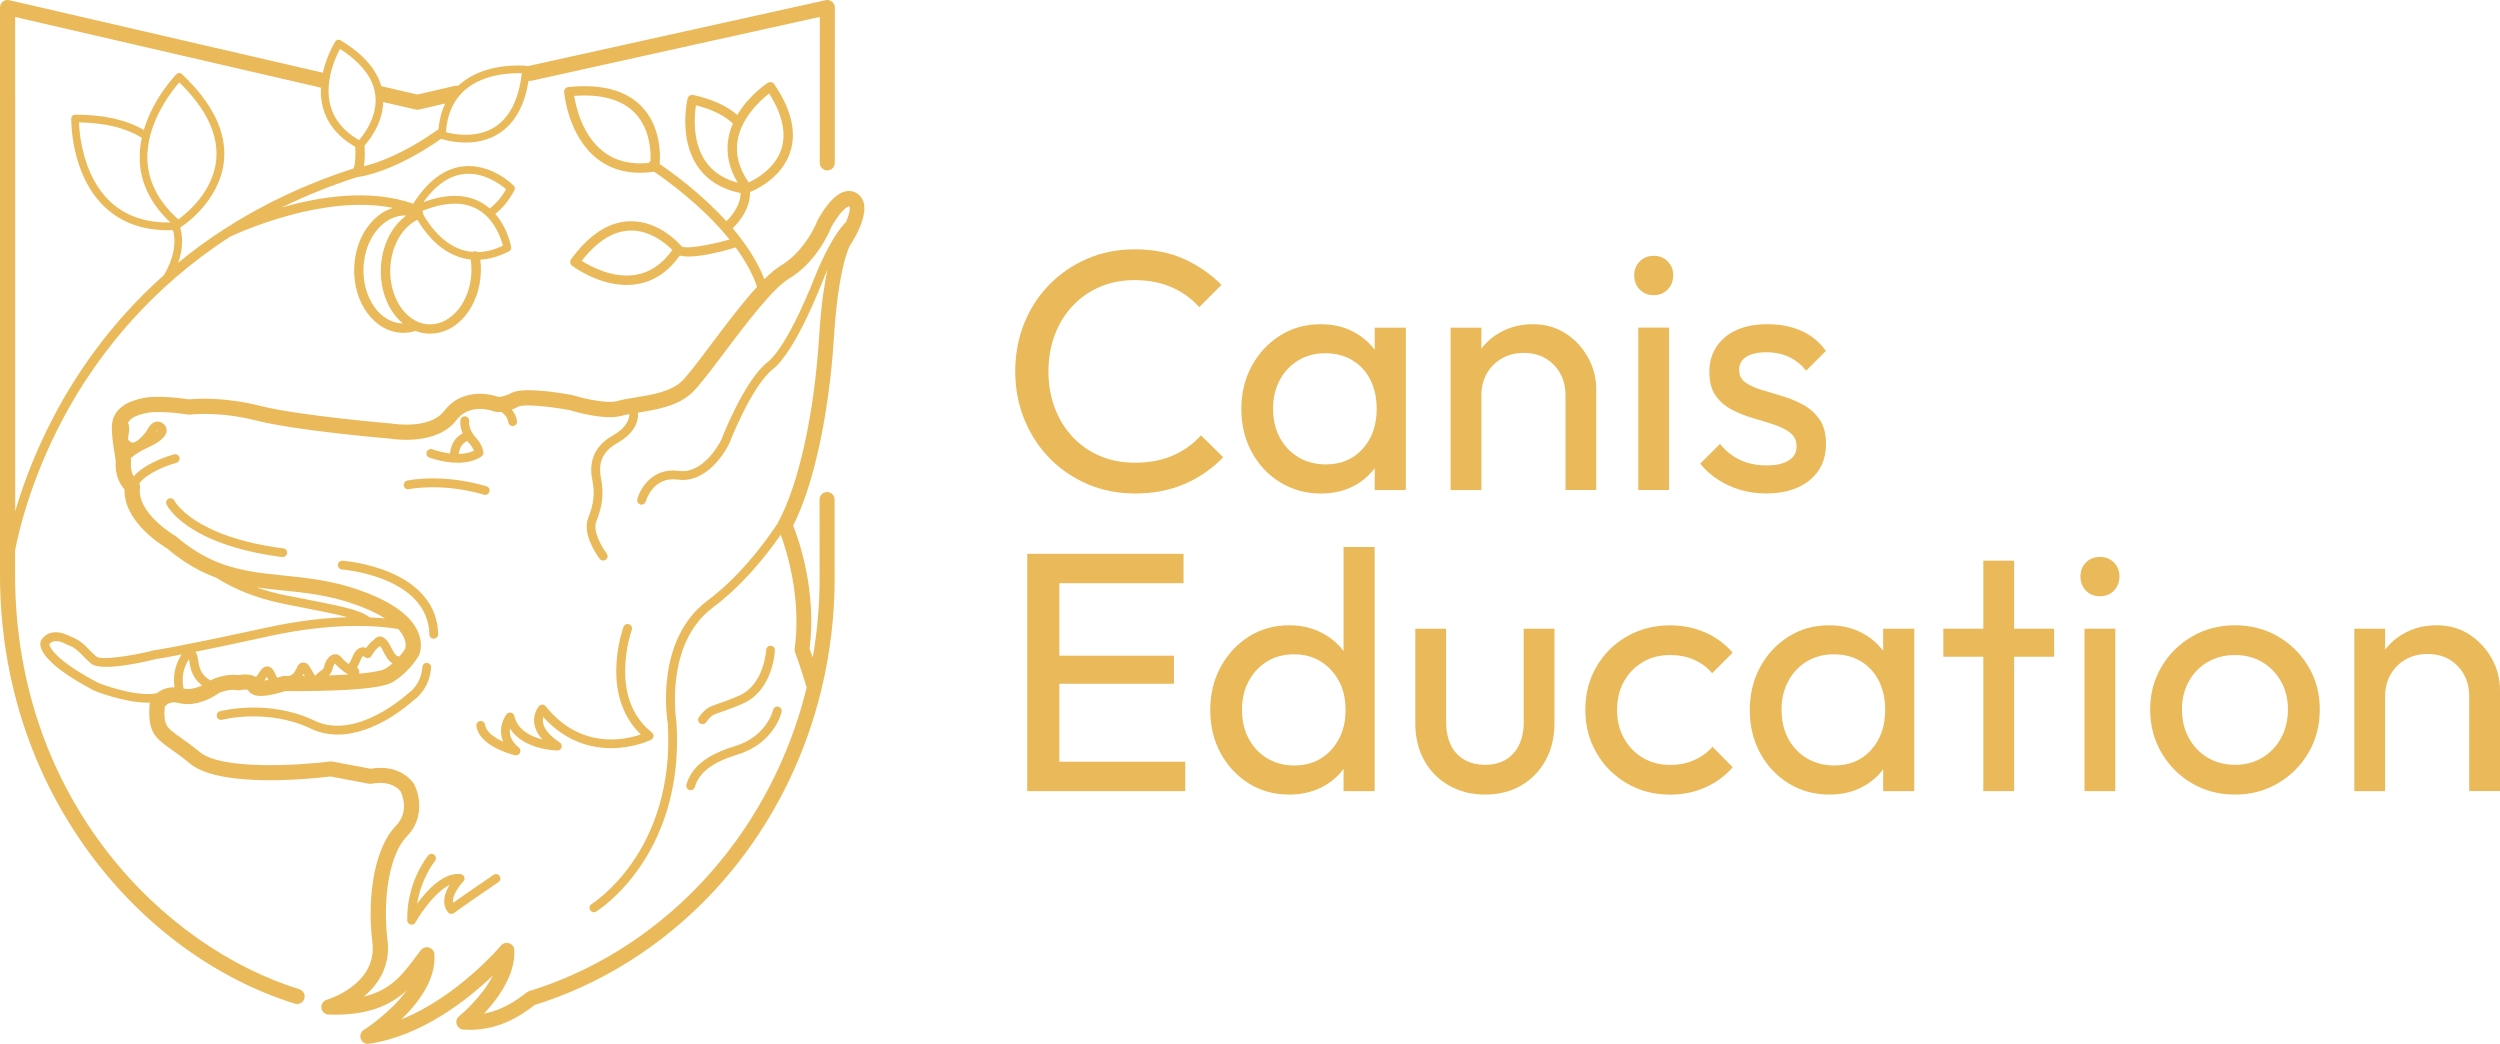 <?xml version="1.0" encoding="UTF-8"?>
<svg id="Layer_2" data-name="Layer 2" xmlns="http://www.w3.org/2000/svg" viewBox="0 0 686.25 286.54">
  <defs>
    <style>
      .cls-1 {
        fill: #eab959;
      }
    </style>
  </defs>
  <g id="Vrstva_1" data-name="Vrstva 1">
    <g>
      <g>
        <path class="cls-1" d="M298.5,132.88c4,1.72,8.35,2.58,13.05,2.58,5.07,0,9.62-.88,13.66-2.63,4.04-1.75,7.56-4.19,10.56-7.32l-6.1-6.01c-2.07,2.32-4.6,4.15-7.6,5.49-3,1.35-6.54,2.02-10.61,2.02-3.44,0-6.6-.61-9.48-1.83-2.88-1.22-5.38-2.96-7.51-5.21-2.13-2.25-3.77-4.91-4.93-7.98-1.16-3.07-1.74-6.41-1.74-10.04s.58-6.98,1.74-10.04c1.16-3.06,2.8-5.73,4.93-7.98,2.13-2.25,4.63-3.99,7.51-5.21,2.88-1.22,6.04-1.83,9.48-1.83,3.82,0,7.21.66,10.18,1.97,2.97,1.31,5.49,3.13,7.56,5.44l6.1-6.1c-3-3-6.45-5.38-10.33-7.13-3.88-1.75-8.39-2.63-13.52-2.63-4.69,0-9.03.86-13,2.58-3.97,1.72-7.45,4.1-10.42,7.13-2.97,3.04-5.27,6.59-6.9,10.65-1.63,4.07-2.44,8.45-2.44,13.14s.81,8.98,2.44,13.05c1.63,4.07,3.93,7.64,6.9,10.7,2.97,3.07,6.46,5.46,10.47,7.18Z"/>
        <path class="cls-1" d="M377.35,96c-1.53-2.03-3.46-3.66-5.77-4.89-2.66-1.41-5.68-2.11-9.06-2.11-4.13,0-7.84,1.03-11.12,3.1-3.29,2.06-5.88,4.85-7.79,8.35-1.91,3.51-2.86,7.45-2.86,11.83s.95,8.32,2.86,11.83c1.91,3.51,4.52,6.27,7.84,8.31,3.32,2.03,7.01,3.05,11.08,3.05,3.44,0,6.49-.7,9.15-2.11,2.29-1.21,4.18-2.83,5.68-4.85v6.02h8.54v-44.58h-8.54v6.06ZM374.06,123.21c-2.57,2.85-5.95,4.27-10.14,4.27-2.82,0-5.32-.66-7.51-1.97-2.19-1.31-3.9-3.11-5.12-5.4-1.22-2.28-1.83-4.93-1.83-7.93s.61-5.55,1.83-7.84c1.22-2.28,2.91-4.08,5.07-5.4,2.16-1.31,4.65-1.97,7.46-1.97s5.29.64,7.41,1.92c2.13,1.28,3.77,3.07,4.93,5.35,1.16,2.28,1.74,4.96,1.74,8.03,0,4.44-1.28,8.09-3.85,10.93Z"/>
        <path class="cls-1" d="M438.17,134.52v-27.69c0-3.07-.75-5.96-2.25-8.68-1.5-2.72-3.55-4.93-6.15-6.62-2.6-1.69-5.58-2.53-8.96-2.53s-6.41.77-9.1,2.3c-2.03,1.16-3.72,2.62-5.07,4.4v-5.76h-8.45v44.58h8.45v-26c0-2.25.5-4.25,1.5-6.01,1-1.75,2.38-3.13,4.13-4.13,1.75-1,3.75-1.5,6.01-1.5,3.38,0,6.13,1.09,8.26,3.28,2.13,2.19,3.19,4.97,3.19,8.35v26h8.45Z"/>
        <rect class="cls-1" x="449.71" y="89.93" width="8.45" height="44.58"/>
        <path class="cls-1" d="M453.94,81.02c1.56,0,2.85-.52,3.85-1.55,1-1.03,1.5-2.33,1.5-3.9s-.5-2.77-1.5-3.8c-1-1.03-2.29-1.55-3.85-1.55s-2.85.52-3.85,1.55c-1,1.03-1.5,2.3-1.5,3.8s.5,2.86,1.5,3.9c1,1.03,2.28,1.55,3.85,1.55Z"/>
        <path class="cls-1" d="M496.78,131.8c2.97-2.44,4.46-5.76,4.46-9.95,0-2.75-.58-4.98-1.74-6.66-1.16-1.69-2.64-3.04-4.46-4.04-1.82-1-3.72-1.8-5.73-2.39-2-.59-3.93-1.17-5.77-1.74-1.85-.56-3.33-1.25-4.46-2.06s-1.69-1.97-1.69-3.47.64-2.68,1.92-3.52c1.28-.84,3.14-1.27,5.58-1.27,2.31,0,4.4.44,6.24,1.31,1.84.88,3.39,2.13,4.65,3.75l5.44-5.44c-1.75-2.44-3.99-4.27-6.71-5.49s-5.84-1.83-9.34-1.83c-3.32,0-6.15.53-8.49,1.6-2.35,1.06-4.18,2.58-5.49,4.55-1.31,1.97-1.97,4.3-1.97,6.99s.58,4.85,1.74,6.48c1.16,1.63,2.64,2.91,4.46,3.85,1.81.94,3.74,1.71,5.77,2.3,2.03.6,3.96,1.19,5.77,1.78,1.81.6,3.3,1.35,4.46,2.25,1.16.91,1.74,2.17,1.74,3.8s-.72,2.9-2.16,3.8c-1.44.91-3.47,1.36-6.1,1.36s-5.01-.48-7.13-1.45c-2.13-.97-4.01-2.46-5.63-4.46l-5.44,5.44c1.38,1.69,3,3.14,4.88,4.36,1.88,1.22,3.93,2.16,6.15,2.82,2.22.66,4.58.98,7.09.98,5.01,0,8.99-1.22,11.97-3.66Z"/>
        <polygon class="cls-1" points="290.8 187.69 322.25 187.69 322.25 179.99 290.8 179.99 290.8 160.09 324.88 160.09 324.88 152.02 290.8 152.02 287.99 152.02 281.98 152.02 281.98 217.16 287.99 217.16 290.8 217.16 325.35 217.16 325.35 209.09 290.8 209.09 290.8 187.69"/>
        <path class="cls-1" d="M368.81,178.72c-1.57-2.07-3.54-3.73-5.91-4.97-2.69-1.41-5.69-2.11-9.01-2.11-4.13,0-7.82,1.03-11.08,3.1-3.25,2.06-5.84,4.85-7.74,8.35-1.91,3.51-2.86,7.45-2.86,11.83s.95,8.32,2.86,11.83c1.91,3.51,4.49,6.27,7.74,8.31,3.25,2.03,6.95,3.05,11.08,3.05,3.38,0,6.41-.7,9.1-2.11,2.34-1.23,4.28-2.87,5.82-4.93v6.1h8.54v-67.02h-8.54v28.57ZM362.66,208.15c-2.1,1.31-4.55,1.97-7.37,1.97s-5.3-.66-7.46-1.97c-2.16-1.31-3.85-3.11-5.07-5.4-1.22-2.28-1.83-4.93-1.83-7.93s.61-5.55,1.83-7.84c1.22-2.28,2.89-4.08,5.02-5.4,2.13-1.31,4.6-1.97,7.41-1.97s5.27.66,7.37,1.97c2.1,1.31,3.75,3.1,4.97,5.35,1.22,2.25,1.83,4.91,1.83,7.98s-.6,5.55-1.78,7.84c-1.19,2.28-2.83,4.08-4.93,5.4Z"/>
        <path class="cls-1" d="M418.27,198.11c0,3.69-.94,6.59-2.82,8.68-1.88,2.1-4.47,3.15-7.79,3.15-2.19,0-4.1-.47-5.73-1.41-1.63-.94-2.86-2.3-3.71-4.08-.84-1.78-1.27-3.9-1.27-6.34v-25.53h-8.45v25.91c0,3.88.81,7.29,2.44,10.23,1.63,2.94,3.9,5.24,6.81,6.9,2.91,1.66,6.21,2.49,9.9,2.49s7.05-.83,9.9-2.49c2.85-1.66,5.08-3.96,6.71-6.9,1.63-2.94,2.44-6.35,2.44-10.23v-25.91h-8.45v25.53Z"/>
        <path class="cls-1" d="M450.93,181.73c2.19-1.28,4.69-1.92,7.51-1.92,2.38,0,4.55.42,6.52,1.27s3.64,2.08,5.02,3.71l5.63-5.63c-2.13-2.44-4.66-4.3-7.6-5.58-2.94-1.28-6.13-1.92-9.57-1.92-4.38,0-8.34,1.02-11.87,3.05-3.54,2.03-6.32,4.8-8.35,8.31-2.03,3.51-3.05,7.45-3.05,11.83s1.02,8.25,3.05,11.78c2.03,3.54,4.82,6.34,8.35,8.4,3.53,2.07,7.49,3.1,11.87,3.1,3.44,0,6.65-.66,9.62-1.97,2.97-1.31,5.49-3.16,7.56-5.54l-5.54-5.63c-1.44,1.63-3.14,2.86-5.12,3.71-1.97.85-4.15,1.27-6.52,1.27-2.82,0-5.32-.66-7.51-1.97-2.19-1.31-3.91-3.1-5.16-5.35-1.25-2.25-1.88-4.85-1.88-7.79s.63-5.54,1.88-7.79c1.25-2.25,2.97-4.02,5.16-5.3Z"/>
        <path class="cls-1" d="M516.92,178.64c-1.53-2.03-3.46-3.66-5.77-4.89-2.66-1.41-5.68-2.11-9.06-2.11-4.13,0-7.84,1.03-11.12,3.1-3.29,2.06-5.88,4.85-7.79,8.35-1.91,3.51-2.86,7.45-2.86,11.83s.95,8.32,2.86,11.83c1.91,3.51,4.52,6.27,7.84,8.31,3.32,2.03,7.01,3.05,11.08,3.05,3.44,0,6.49-.7,9.15-2.11,2.29-1.21,4.18-2.83,5.68-4.85v6.02h8.54v-44.58h-8.54v6.06ZM513.64,205.85c-2.57,2.85-5.95,4.27-10.14,4.27-2.82,0-5.32-.66-7.51-1.97-2.19-1.31-3.9-3.11-5.12-5.4-1.22-2.28-1.83-4.93-1.83-7.93s.61-5.55,1.83-7.84c1.22-2.28,2.91-4.08,5.07-5.4,2.16-1.31,4.65-1.97,7.46-1.97s5.29.64,7.41,1.92c2.13,1.28,3.77,3.07,4.93,5.35,1.16,2.28,1.74,4.96,1.74,8.03,0,4.44-1.28,8.09-3.85,10.93Z"/>
        <polygon class="cls-1" points="552.87 153.9 544.42 153.9 544.42 172.58 533.44 172.58 533.44 180.27 544.42 180.27 544.42 217.16 552.87 217.16 552.87 180.27 563.85 180.27 563.85 172.58 552.87 172.58 552.87 153.9"/>
        <rect class="cls-1" x="572.2" y="172.58" width="8.45" height="44.58"/>
        <path class="cls-1" d="M576.43,152.87c-1.56,0-2.85.52-3.85,1.55-1,1.03-1.5,2.3-1.5,3.8s.5,2.86,1.5,3.9c1,1.03,2.28,1.55,3.85,1.55s2.85-.52,3.85-1.55c1-1.03,1.5-2.33,1.5-3.9s-.5-2.77-1.5-3.8c-1-1.03-2.29-1.55-3.85-1.55Z"/>
        <path class="cls-1" d="M625.28,174.69c-3.54-2.03-7.46-3.05-11.78-3.05s-8.32,1.03-11.83,3.1c-3.51,2.06-6.29,4.83-8.35,8.31s-3.1,7.37-3.1,11.69,1.03,8.34,3.1,11.87c2.07,3.54,4.85,6.34,8.35,8.4,3.5,2.07,7.45,3.1,11.83,3.1s8.24-1.03,11.78-3.1c3.53-2.06,6.34-4.86,8.4-8.4,2.07-3.53,3.1-7.49,3.1-11.87s-1.03-8.23-3.1-11.73c-2.07-3.5-4.87-6.27-8.4-8.31ZM626.17,202.57c-1.25,2.28-2.97,4.08-5.16,5.4-2.19,1.32-4.69,1.97-7.51,1.97s-5.32-.66-7.51-1.97c-2.19-1.31-3.91-3.11-5.16-5.4-1.25-2.28-1.88-4.9-1.88-7.84s.63-5.44,1.88-7.7c1.25-2.25,2.97-4.02,5.16-5.3,2.19-1.28,4.69-1.92,7.51-1.92s5.3.64,7.46,1.92c2.16,1.28,3.88,3.05,5.16,5.3,1.28,2.25,1.92,4.82,1.92,7.7s-.63,5.55-1.88,7.84Z"/>
        <path class="cls-1" d="M683.99,180.79c-1.5-2.72-3.55-4.93-6.15-6.62-2.6-1.69-5.58-2.53-8.96-2.53s-6.41.77-9.1,2.3c-2.03,1.16-3.72,2.62-5.07,4.4v-5.76h-8.45v44.58h8.45v-26c0-2.25.5-4.25,1.5-6.01,1-1.75,2.38-3.13,4.13-4.13,1.75-1,3.75-1.5,6.01-1.5,3.38,0,6.13,1.09,8.26,3.28,2.13,2.19,3.19,4.97,3.19,8.35v26h8.45v-27.69c0-3.07-.75-5.96-2.25-8.68Z"/>
      </g>
      <g>
        <path class="cls-1" d="M82.18,271.55c-37.31-11.56-77.64-51.84-78.04-112.93v-7.52c1.06-5.55,4.84-21.88,15.39-40.21,8.23-14.29,21.85-31.85,43.67-45.94,0,0,0,0,0,0,3.31-1.54,26.01-11.66,44.68-7.88-2.37.72-4.55,2.22-6.36,4.42-2.63,3.19-4.15,7.46-4.3,12.05-.3,9.59,5.6,17.58,13.17,17.82.12,0,.23,0,.35,0,1.12,0,2.24-.18,3.32-.52,1.18.46,2.41.71,3.66.75.12,0,.24,0,.36,0,3.6,0,7-1.73,9.62-4.91,2.63-3.19,4.15-7.46,4.3-12.05.04-1.13-.02-2.25-.15-3.35,2.56-.15,5.2-.92,7.91-2.32.41-.21.63-.66.56-1.12-.05-.27-.91-5.16-4.36-9.11h0c2.05-1.61,3.81-3.79,5.25-6.52.22-.41.14-.91-.18-1.23-.25-.26-6.26-6.24-14.03-5.3-5.1.62-9.66,4.07-13.58,10.25-11.79-4.18-25.69-1.96-36.12,1.04,0,0,0,0,0,0,6.32-3.12,13.2-5.93,20.67-8.34,0,0,0,0,0,0,1.28-.14,10.1-1.43,23.13-10.53,0,0,0,0,0,0,.65.22,3.35,1.03,6.75,1.03,2.82,0,6.12-.56,9.14-2.5,4.28-2.74,7-7.6,8.1-14.47,0,0,0,0,0,0,.27.05.55.05.84,0L225.04,4.64l-.02,40.07c0,1.14.92,2.07,2.06,2.07h0c1.14,0,2.07-.92,2.07-2.06l.02-42.65c0-.63-.28-1.22-.77-1.61-.49-.39-1.13-.54-1.74-.41l-81.63,18.08c-.05.01-.1.03-.15.05,0,0,0,0-.01,0-.11-.05-.22-.09-.35-.1-.45-.05-11.12-1.14-18.23,5.01-.19.16-.37.32-.55.49-.15-.03-.3-.05-.45-.05s-.31.02-.47.05l-10.23,2.37-9.92-2.29c-1.33-4.69-5.08-8.92-11.18-12.6-.49-.3-1.13-.15-1.44.34-.15.23-2.35,3.77-3.42,8.56L2.53.05c-.61-.14-1.26,0-1.75.4-.49.39-.78.99-.78,1.62v156.56c.18,27.86,8.72,54.03,24.68,75.68,14.64,19.85,34.62,34.47,56.27,41.19.2.06.41.09.61.09.88,0,1.7-.57,1.97-1.45.34-1.09-.27-2.25-1.36-2.59ZM99.78,73.62c.13-4.02,1.45-7.75,3.71-10.5,2.19-2.65,5-4.06,7.91-3.97.04,0,.09,0,.13.01-4.09,2.98-6.79,8.45-6.98,14.61-.2,6.17,2.15,11.79,6.04,15.02-.04,0-.08,0-.13,0-6.15-.19-10.94-7-10.68-15.17ZM129.42,74.56c-.13,4.02-1.45,7.75-3.71,10.5-2.19,2.65-5,4.06-7.91,3.97-1.09-.03-2.15-.28-3.17-.72-4.63-2.02-7.71-7.96-7.51-14.45.19-6.12,3.15-11.43,7.46-13.53,1.77,3.04,5.41,8.03,11.08,10.09,1.17.42,2.36.7,3.57.82.15,1.09.22,2.21.18,3.33ZM138.05,67.45c-2.39,1.13-4.71,1.71-6.94,1.75-.27-.19-.61-.27-.97-.21-.16.03-.3.09-.43.17,0,0,0,0,0,0-1.14-.1-2.25-.34-3.33-.73-5.24-1.9-8.65-6.83-10.19-9.54,0,0,0,0,0,0,.02-.19,0-.38-.07-.57-.03-.07-.06-.13-.1-.19-.03-.08-.07-.15-.11-.22,6.03-2.46,11.05-2.66,14.95-.58,1.02.55,1.92,1.22,2.69,1.97.03.03.06.06.09.09h.01c2.81,2.8,4.01,6.51,4.41,8.08ZM127.22,47.78c5.47-.67,10.13,2.81,11.71,4.16-1.27,2.22-2.78,3.99-4.5,5.29,0,0,0,0,0,0-.76-.66-1.61-1.27-2.57-1.78-4.22-2.26-9.47-2.24-15.64.05,3.3-4.63,6.98-7.23,10.99-7.72ZM48.96,60.22c-5.36-4.76-8.22-10.19-8.49-16.15-.46-10.01,6.48-18.85,8.75-21.46,7.39,7.22,10.8,14.38,10.13,21.29-.85,8.79-8.17,14.71-10.38,16.32ZM38.36,44.15c.28,6.26,3.11,11.94,8.42,16.92-6.9.12-12.52-1.86-16.71-5.89-7.22-6.95-8.26-18.14-8.41-21.59,7.18.11,12.97,1.54,17.25,4.24-.42,2.01-.64,4.14-.54,6.32ZM127.27,25.02c.12-.11.25-.23.38-.34,5.19-4.49,12.82-4.67,15.58-4.57-.82,7.16-3.3,12.12-7.38,14.74-4.98,3.2-11.09,2.05-13.32,1.47h0c0-.14-.04-.27-.09-.4.26-3.17,1.11-5.9,2.55-8.15.64-1.01,1.41-1.93,2.29-2.75ZM114.59,30.12c.15,0,.31-.02.46-.05l7.17-1.66c-1,2.08-1.62,4.43-1.87,7.07-9.61,6.84-16.96,9.31-20.47,10.16.26-1.41.32-3.31.19-5.69,1.41-1.58,4.97-6.14,5.13-11.94l8.92,2.06c.15.03.31.05.47.05ZM93.32,13.42c5.03,3.21,8.14,6.8,9.29,10.68.2.67.34,1.35.42,2.04.05.45.08.9.08,1.33.03,5.2-3.25,9.5-4.55,11-4.19-2.41-6.83-5.61-7.87-9.51-.43-1.63-.56-3.28-.48-4.88.05-1.18.22-2.33.45-3.42.69-3.22,1.95-5.9,2.66-7.24ZM4.13,4.66l83.95,19.4c-.07,1.76.07,3.59.56,5.42,1.19,4.48,4.17,8.12,8.87,10.82.22,4.17-.29,5.57-.47,5.93-12.85,4.15-24.7,9.71-35.4,16.61-.05.02-.09.05-.13.08-.02.02-.05.04-.07.05,0,0,0,0,0,0,0,0,0,0,0,0-4.38,2.83-8.56,5.88-12.53,9.16h0s0,0,0,0c.96-2.73,1.57-6.19.55-9.68,0,0,0,0,0,0,0,0,.01,0,.02,0,.45-.28,10.88-6.97,12-18.33.77-7.83-3.12-15.84-11.56-23.79-.42-.4-1.07-.38-1.47.03-.34.34-6.42,6.63-8.97,15.33,0,0,0,0,0,0-4.77-2.81-11.09-4.24-18.87-4.21-.57,0-1.04.46-1.05,1.04-.01.62-.17,15.29,9.07,24.18,4.48,4.32,10.39,6.5,17.6,6.5.41,0,.83,0,1.25-.02,1.43,5.11-1.3,10.37-2.49,12.34-10.95,9.74-20.26,21.23-27.71,34.19-6.75,11.76-10.78,22.72-13.11,30.65V4.66Z"/>
        <path class="cls-1" d="M235.47,53.22c-.97-.7-2.1-.94-3.28-.71-2.16.42-4.44,2.52-6.77,6.24-.57.92-.92,1.58-.94,1.61-.04.08-.08.17-.11.25,0,0-.17.45-.51,1.18-1.06,2.26-4.1,7.87-9.51,11.12-1.37.83-2.9,2.12-4.53,3.74,0,0,0,0,0,0-1.93-5.02-5.12-9.77-8.71-14,.35-.31,4.9-4.48,4.77-9.93,1.7-.68,8.73-3.91,11.04-10.99,1.78-5.45.3-11.72-4.39-18.63-.39-.58-1.18-.74-1.77-.36-.28.18-5.19,3.42-8.37,8.8-2.9-2.5-6.96-4.34-12.1-5.47-.68-.15-1.36.27-1.53.95-.1.43-2.51,10.74,2.62,18.48,2.58,3.89,6.59,6.41,11.92,7.5-.03,4.08-3.6,7.45-3.9,7.73-7.12-7.83-15.25-13.62-18.31-15.68h0c.21-2.68.29-10.3-4.89-15.74-4.31-4.53-11.11-6.35-20.19-5.42-.7.07-1.21.69-1.15,1.38.04.49,1.07,12,9.03,18.28,3.28,2.58,7.24,3.88,11.81,3.88,1.25,0,2.54-.1,3.87-.29h0s0,0,0,0c3.26,2.21,13.23,9.34,20.7,18.61-6.18,1.74-12.17,2.61-13.14,1.9-.59-.7-6.06-6.92-13.87-6.92-.14,0-.28,0-.42,0-5.73.16-11.13,3.67-16.06,10.42-.41.57-.3,1.36.26,1.78.32.24,7.05,5.29,14.97,5.29.98,0,1.99-.08,3-.25,4.57-.79,8.47-3.42,11.6-7.82.67.19,1.48.27,2.4.27,3.79,0,9.29-1.41,12.94-2.49,2.49,3.4,4.59,7.03,5.86,10.79-4.03,4.41-8.48,10.33-12.58,15.79-3.37,4.48-6.55,8.71-8.2,10.25-3.01,2.8-8.39,3.67-12.72,4.36-1.89.3-3.52.57-4.84.96-2.64.78-8.84-.55-12.12-1.57-.08-.02-.16-.05-.24-.06-4.02-.74-13.7-2.27-16.81-.55-1.7.94-3.05,1.04-3.52,1.05-3.43-1.25-10.48-1.93-14.85,3.85-3.92,5.19-14.19,3.5-14.29,3.48-.06,0-.12-.02-.18-.02-.25-.02-25.47-2.16-36.04-4.85-10.07-2.56-17.88-1.95-19.52-1.78-7.25-1.1-11.28-.58-11.45-.56-.02,0-.04,0-.06,0-6.14,1-9.3,3.47-9.66,7.56,0,.01,0,.03,0,.04-.06.75-.02,1.43.01,1.97,0,.14.02.28.02.41.09,1.99.82,6.33,1.02,7.47-.32,4.1,1.3,6.6,2.4,7.8-.23,8.82,10.04,15.24,11.6,16.16,3.21,2.73,6.44,4.87,9.87,6.52.03.01.06.03.09.05,1.2.57,2.39,1.07,3.57,1.51h0s0,0,0,0c4.27,2.71,10.45,5.61,18.91,7.26l2.24.44c7.29,1.42,11.9,2.32,14.93,3.16-6.91.19-14.35,1.14-22.2,2.85-26.04,5.66-30.45,6.17-30.62,6.19-.06,0-.11.02-.17.03-6.64,1.66-14.6,2.77-15.87,1.77-.81-.64-1.45-1.31-2.08-1.95-1.28-1.32-2.59-2.69-5.2-3.63-.35-.2-1.44-.77-2.74-1.01-2.28-.43-4.13.32-5.22,2.11-.04.06-.07.13-.1.2-.43,1.15-.65,5.53,14.59,13.56.03.02.07.03.11.05.36.15,8.12,3.29,14.8,3.29.14,0,.29,0,.43,0,0,0,0,0,0,0-.03.1-.04.21-.05.32-.58,7.59,1.3,9.24,5.99,12.55,1.36.96,3.05,2.15,5.03,3.81,8.37,6.98,34.33,4.11,38.64,3.58l10.51,1.99c.25.05.51.05.76,0,5.56-1.04,7.74,1.78,7.99,2.14.32.66,2.48,5.55-1.32,9.41-5.49,5.58-8.08,18.45-6.45,32.03,1.37,11.44-11.97,15.56-12.53,15.73-.97.29-1.59,1.24-1.46,2.24.12,1.01.96,1.77,1.97,1.81,11.01.39,17.21-2.73,21.45-6.63-4.46,6.17-11.67,10.8-11.78,10.86-.82.52-1.17,1.55-.83,2.46.3.82,1.08,1.35,1.93,1.35.1,0,.2,0,.3-.02,14.62-2.14,27.24-12.24,34.04-18.74-3.06,6.08-9.19,11.12-9.28,11.19-.66.53-.93,1.41-.67,2.22.25.81.98,1.38,1.82,1.44,8.87.64,15.4-3.48,19.61-6.76,8.59-2.67,16.9-6.44,24.69-11.21.03-.02.05-.03.08-.05,24.68-15.12,43.13-39.29,51.93-68.04,0-.02.01-.05.02-.07l.12-.38s0-.03.01-.05c.68-2.26,1.3-4.54,1.84-6.8.02-.07.04-.14.05-.21,2.38-9.89,3.59-20.14,3.59-30.45l-.02-21.47c0-1.14-.92-2.07-2.07-2.07h0c-1.14,0-2.07.93-2.06,2.07l.02,21.46c0,7.37-.64,14.71-1.9,21.9-.38-1.12-.68-1.93-.86-2.41,2.02-15.9-3.02-30.09-4.51-33.83,5.61-10.93,9.88-30.58,11.2-51.71.01-.22.03-.45.05-.67,0-.01,0-.04,0-.05.25-3.93.62-7.61,1.07-10.93,1.34-9.73,3.07-13.12,3.2-13.36,1.71-2.61,6.73-11.1,2.17-14.33ZM211.13,25.66c3.64,5.76,4.77,10.89,3.35,15.26-1.74,5.34-6.89,8.2-8.96,9.16-2.69-3.86-3.71-7.77-3.03-11.66.26-1.48.75-2.87,1.37-4.16,2.04-4.19,5.54-7.25,7.27-8.6ZM193.54,44.1c-3.54-5.33-2.94-12.37-2.51-15.21,4.39,1.11,7.79,2.8,10.15,5.02-.55,1.26-.98,2.61-1.23,4.05-.72,4.11.14,8.2,2.56,12.2h0s0,0,0,0c-3.98-1.06-7-3.1-8.98-6.08ZM165.5,41.53c-5.64-4.43-7.41-12.18-7.9-15.21,7.57-.55,13.2,1.04,16.73,4.74,4.09,4.28,4.36,10.41,4.24,13.15,0,0,0,0,0,0-.18.1-.34.24-.46.43-.02.03-.03.06-.04.09,0,0,0,0,0,0-5,.5-9.21-.57-12.55-3.2ZM174.61,75.43c-6.3,1.1-12.51-2.29-14.93-3.83,4.2-5.38,8.64-8.17,13.24-8.31,5.61-.16,10.04,3.72,11.64,5.34-2.72,3.83-6.07,6.12-9.95,6.79ZM78.71,163.48c-3.07-.6-5.82-1.37-8.28-2.24,2.31.33,4.64.57,7.01.81,6.21.63,12.63,1.29,19.67,3.74,3.44,1.19,6.33,2.53,8.6,3.97-1.27-.12-2.68-.22-4.23-.29-2.7-2.08-7.12-2.94-20.52-5.56l-2.24-.44ZM95.27,184.94s.04.02.06.03c.03.02.05.03.08.04.02,0,.04.02.05.03.07.05.15.08.22.12-.06,0-.12,0-.18.01h-.03c-1.6.1-3.33.18-5.17.24.42-.46.93-1.18,1.05-2.1.05-.37.35-.92.59-1.19.85,1.01,2.24,2.18,3.31,2.81ZM98.4,183.64c-.11-.17-.25-.3-.41-.4.14-.23.29-.49.42-.77.12-.25.24-.52.35-.79.22-.51.63-1.46.87-1.58,0,0,.18,0,.58.31.28.21.64.29.98.22.34-.07.64-.29.81-.6.34-.62,1.1-1.76,1.69-2.2.19-.14.35-.27.48-.39.05-.05.1-.09.14-.13.02.02.05.06.09.11.25.31.54.86.85,1.45.64,1.23,1.36,2.59,2.49,3.24,0,0,0,0,0,0-.62.53-1.27,1.01-1.94,1.44-.32.21-1.74.86-7.22,1.37.1-.49.05-.94-.18-1.29ZM73.73,174.65c9.84-2.14,19.01-3.07,27.25-2.78,3.53.12,6.3.46,8.32.79.12.13.24.26.34.39.02.02.04.05.06.07,2.13,2.59,1.66,4.54,1.53,4.93-.17.28-.7,1.12-1.58,2.15-.19-.05-.37-.09-.56-.12-.53-.08-1.26-1.49-1.7-2.32-.36-.69-.7-1.34-1.09-1.83-.12-.15-.24-.28-.36-.4-1.47-1.35-2.42-.8-3.15-.08-.07.07-.14.14-.24.23-.07.06-.15.13-.26.21-.68.5-1.31,1.31-1.75,1.96-.51-.18-1-.21-1.48-.08-1.36.35-1.99,1.79-2.49,2.95-.1.24-.21.48-.31.7-.17.34-.35.64-.54.91-.73-.55-1.51-1.26-1.98-1.85-.61-.75-1.44-1.05-2.28-.81-1.48.42-2.34,2.36-2.47,3.31-.05.42-.46.84-.64,1-.76.44-1.35.98-1.81,1.52h-.02c-.47-.67-.87-1.38-1.18-1.92-.22-.39-.38-.67-.53-.87-.5-.7-1.12-.83-1.44-.85-.63-.03-1.16.3-1.44.61-.09.1-.17.22-.22.35-.41,1.02-1.1,2.11-1.44,2.28-.25.12-.5.28-.72.44-.2,0-.37,0-.51,0-.6,0-.95,0-.96,0-.23,0-.46.03-.68.1-.01,0-.48.15-1.19.36-.04,0-.07.02-.1.03,0,0,0,0,0,0-.21-.31-.37-.65-.54-1.02-.18-.39-.36-.8-.62-1.16-.57-.79-1.22-.93-1.67-.91-1.15.05-1.8,1.12-2.43,2.16-.05.08-.2.3-.61.73,0,0,0,0,0,0-1.62-.95-3.79-.7-4.79-.51-3.71-.49-7.12,1.17-7.26,1.25-.1.05-.2.11-.29.17l-.07.05h0s-.01,0-.02,0c-2.81-1.53-3.16-3.81-3.44-5.63-.05-.35-.1-.67-.16-.96-.12-.57-.31-.99-.54-1.29,4.58-.92,11.04-2.27,20.09-4.24ZM83.67,185.55c-.23,0-.45,0-.67,0,.12-.19.24-.38.34-.57.1.18.21.37.33.57ZM73.65,186.63c-.42.08-.78.14-1.09.18.13-.17.24-.32.33-.46.1-.17.23-.38.36-.58.04.08.07.16.11.24.09.19.18.41.3.63ZM50.41,189.05s0,0,0,0c-.5-2.28-.45-5.19,1.46-8.13.03.18.06.38.09.58.27,1.76.71,4.56,3.51,6.64,0,0,0,0,0,0-1.4.65-3.26,1.24-5.06.9ZM26.89,187.41c-12.11-6.39-13.25-9.88-13.35-10.57,1.43-1.89,4.49-.09,4.62,0,.07.04.15.08.23.11,2.14.75,3.12,1.77,4.37,3.07.68.7,1.38,1.43,2.32,2.17,2.82,2.21,14.29-.41,17.87-1.31.39-.05,2.02-.28,6.89-1.22-2.11,3.28-2.31,6.52-1.94,9.01,0,0,0,0,0,0-1.06-.03-2.06.14-2.98.51-.03.01-.06.02-.1.04-.61.25-1.16.59-1.67,1.01-.46.09-.81.18-.98.23-6.14.54-14.54-2.74-15.27-3.03ZM226.01,80.35c-.47,3.41-.84,7.19-1.1,11.2-.02.27-.05.54-.05.78-1.32,21.12-5.6,40.61-11.17,50.85-.07.13-.13.26-.16.4h0c-3.86,5.82-10.62,14.78-19.31,21.27-14.4,10.76-11.18,32.16-10.91,33.78,1.12,18.2-4.61,30.68-9.62,37.96-5.44,7.9-11.24,11.54-11.3,11.58-.57.35-.74,1.09-.39,1.66.23.37.62.57,1.03.57.22,0,.43-.06.63-.18.25-.15,6.21-3.88,11.94-12.16,5.27-7.61,11.29-20.66,10.11-39.64,0-.04,0-.09-.02-.13-.04-.21-3.5-21.45,9.97-31.51,8.17-6.1,14.58-14.13,18.65-20.01,0,0,0,0,0,0,1.69,4.59,5.71,17.47,3.83,31.3-.05.35,0,.7.12,1.03.01.04,1.39,3.58,3.17,9.62-.5,2.07-1.08,4.16-1.7,6.23,0,.02-.01.04-.02.07l-.11.37s0,.03-.01.05c-8.51,27.73-26.28,51.02-50.05,65.62-.02.01-.05.03-.08.05-7.64,4.68-15.78,8.36-24.2,10.95-.03,0-.05.02-.08.03-.07.02-.14.05-.2.08-.06.03-.12.06-.17.1-.06.03-.11.07-.17.11-.03.02-.05.03-.08.05-2.96,2.34-6.8,4.89-11.7,5.8,3.78-4.04,8.69-10.66,8.32-17.47-.05-.85-.6-1.58-1.41-1.84-.8-.27-1.69-.02-2.24.63-.14.17-11.88,14.04-27.37,20.27,4.68-4.51,9.58-10.96,9.09-17.9-.06-.85-.64-1.57-1.45-1.83-.81-.25-1.69.02-2.23.68-.6.75-1.19,1.54-1.77,2.32-3.22,4.3-6.52,8.7-13.94,10.48,4.07-3.4,7.35-8.47,6.52-15.34-1.46-12.2.72-23.98,5.3-28.64,4.92-4.99,3.46-11.53,2.01-14.3-.02-.03-.04-.06-.05-.09-.14-.23-3.44-5.6-11.93-4.19l-10.46-1.97c-.21-.04-.43-.05-.65-.02-7.88,1.01-29.67,2.5-35.8-2.61-2.12-1.77-3.88-3.01-5.3-4.01-3.85-2.71-4.63-3.26-4.28-8.38.04-.05.08-.11.13-.17.3-.36.65-.63,1.05-.81.02,0,.04-.02.05-.02.7-.3,1.56-.31,2.56-.05.02,0,.03,0,.05.01l.18.04s.07.02.1.02c4.73,1.05,9.25-1.75,10.66-2.74.03-.02.06-.04.1-.06l.05-.03c.56-.25,2.81-1.14,5-.75.28.05.57.04.85-.02.72-.17,1.67-.2,2.05-.08,1.31,2.47,5.31,1.75,9.1.69.04-.01.08-.02.12-.03.46-.13.83-.25,1.08-.32.17,0,.4,0,.68,0,1.11.01,4.06.02,7.59-.04.07,0,.13,0,.2,0,3.26-.06,6.25-.17,8.91-.33.01,0,.03,0,.04,0,8.67-.56,11.13-1.5,12.3-2.25,1.53-.98,2.95-2.17,4.22-3.55.04-.04.07-.08.11-.12,1.67-1.84,2.51-3.36,2.55-3.43.02-.04.04-.08.06-.12.75-1.6,1.16-5.34-2.02-9.25-.02-.03-.05-.06-.07-.09-2.75-3.33-7.6-6.22-14.43-8.59-7.5-2.61-14.17-3.29-20.61-3.95-6.98-.71-13.58-1.39-20.25-4.57-.01,0-.02-.01-.03-.02-.02-.01-.04-.02-.05-.03-3.18-1.53-6.18-3.52-9.17-6.08-.1-.09-.21-.16-.32-.23-.1-.06-10.53-6.1-9.64-13.25.05-.39-.02-.78-.18-1.13,2.29-2.99,7.92-5.03,10.16-5.62.64-.17,1.03-.83.86-1.47-.17-.64-.83-1.03-1.47-.86-.36.09-7.61,2.04-11.1,6.05,0,0,0,0,0,0-.47-.82-.91-2.14-.72-4.08.02-.19.01-.37-.02-.56-.02-.1-.04-.22-.06-.34,1.25-1.19,3.49-2.44,5.12-3.14.99-.45,4.26-2.06,4.69-4.05.15-.7-.03-1.39-.52-1.94-.81-.92-1.65-1.02-2.22-.93-1.44.21-2.32,1.82-2.56,2.33-1.15,1.72-3.31,3.87-4.32,3.35-1.05-.54-1.01-.77-.8-2,.09-.56.2-1.2.17-1.94-.03-.57-.13-1.03-.32-1.39.44-.95,1.76-2.19,5.94-2.88.32-.03,4.03-.42,10.52.59.19.03.39.03.58,0,.08,0,7.97-.97,18.28,1.66,10.7,2.72,34.74,4.79,36.63,4.95,1.28.21,12.95,1.87,18.2-5.08,3.72-4.92,10.08-2.49,10.34-2.38.17.07.34.11.52.13.12.02.66.07,1.49,0h0s0,0,0,0c.84.61,1.73,1.54,1.89,2.81.08.61.59,1.06,1.19,1.06.05,0,.1,0,.15,0,.66-.08,1.13-.68,1.05-1.34-.16-1.3-.73-2.34-1.44-3.16.59-.22,1.22-.5,1.88-.86,1.22-.63,7.59-.18,13.94.98,1.44.44,9.85,2.9,14.4,1.56.56-.17,1.27-.32,2.06-.46,0,0,0,0,0,0,.02,1.13-.47,3.58-4.52,5.86-7.27,4.1-6,10.44-5.59,12.53.67,3.38.32,6.42-1.18,10.14-1.86,4.59,2.95,10.95,3.16,11.21.24.31.59.47.96.47.26,0,.51-.08.73-.25.53-.4.63-1.16.22-1.69-1.17-1.52-3.95-6.08-2.83-8.84,1.67-4.14,2.08-7.69,1.31-11.51-.62-3.13-.69-7.09,4.41-9.96,5.37-3.03,5.85-6.65,5.72-8.35,4.86-.79,10.87-1.77,14.76-5.41,1.91-1.79,4.9-5.76,8.68-10.78,5.66-7.53,13.42-17.83,17.92-20.55,6.15-3.69,9.61-9.67,11.12-12.9.31-.65.5-1.13.6-1.36.1-.2.37-.66.73-1.24,2.33-3.72,3.86-4.41,4.11-4.39,0,0,.01,0,.04.03.4.29.09,1.99-.84,4.22h0s0,0,0,0c-4.17,4.12-8.15,14.02-8.33,14.47-.07.19-7.35,19.4-13.26,24.06-6.3,4.97-12.25,20.19-12.72,21.4-.34.67-4.87,9.36-11.59,8.43-7.1-.98-10.58,4.64-11.42,7.75-.17.64.2,1.3.84,1.48.11.03.21.04.32.04.53,0,1.01-.35,1.16-.88.08-.28,2.01-6.94,8.77-6,.47.06.92.1,1.37.1,7.87,0,12.54-9.48,12.74-9.91.01-.03.03-.06.04-.09.06-.16,6.08-15.77,11.98-20.42,6.43-5.07,13.71-24.28,14.01-25.08.01-.03.36-.9.95-2.21h0c-.37,1.79-.75,3.91-1.09,6.41ZM42.71,118.75c.17-.27.37-.54.52-.65.01,0,.03.02.04.03-.08.17-.28.38-.56.62Z"/>
        <path class="cls-1" d="M173.42,172.92c.23-.62-.09-1.32-.72-1.55-.63-.23-1.32.09-1.55.72-.07.2-1.84,5.08-1.98,11.3-.18,7.57,2.15,13.82,6.74,18.21-4.47,1.55-16.55,4.21-26.11-7.72-.22-.28-.56-.44-.91-.45-.36,0-.7.14-.93.41-.07.08-1.68,1.94-1.3,4.73.21,1.53.96,3.01,2.25,4.42-3.06-.78-6.84-2.53-7.73-6.45-.1-.46-.46-.81-.92-.91-.46-.1-.93.08-1.22.46-1.11,1.48-2.25,4.47-.91,7.53-2.32-1.06-4.7-2.66-4.97-4.66-.09-.66-.7-1.12-1.36-1.03-.66.09-1.12.7-1.03,1.36.75,5.46,9.58,7.78,10.59,8.02.1.02.19.03.29.03.45,0,.87-.25,1.08-.67.25-.51.12-1.12-.32-1.47-2.29-1.85-2.64-3.78-2.42-5.25,3.56,5.82,12.56,6.06,13,6.07.53-.01,1.02-.34,1.17-.85.16-.51-.05-1.07-.5-1.36-2.74-1.78-4.34-3.69-4.61-5.52-.08-.56-.03-1.06.07-1.48,6.49,7.21,13.89,8.66,19.11,8.56,5.97-.11,10.31-2.2,10.49-2.29.37-.18.62-.54.67-.95s-.13-.82-.45-1.07c-12.1-9.51-5.61-27.88-5.52-28.12Z"/>
        <path class="cls-1" d="M117.88,125.61c3.13,1.05,5.7,1.42,7.75,1.42,4.51,0,6.56-1.76,6.68-1.87.32-.29.47-.72.38-1.15-.47-2.25-1.93-3.77-2.24-4.08-1.91-2.23-1.69-4.14-1.68-4.25.1-.65-.34-1.26-.99-1.37-.66-.11-1.28.33-1.39.99-.01.09-.25,1.64.62,3.66-2.05,1.07-3.22,2.92-3.49,5.51-1.4-.17-3.01-.52-4.87-1.15-.63-.21-1.31.13-1.53.76-.21.63.13,1.31.76,1.53ZM128.66,121.56s.06.06.09.09c.01,0,.86.82,1.35,2.08-.72.36-2.08.84-4.17.88.2-1.76.94-2.89,2.32-3.57.13.17.27.34.42.51Z"/>
        <path class="cls-1" d="M119.07,175.31s.02,0,.03,0c.67-.01,1.19-.57,1.18-1.23-.16-7.55-4.81-13.44-13.44-17.03-6.34-2.64-12.53-3.11-12.79-3.13-.66-.05-1.24.45-1.29,1.11-.05.66.45,1.24,1.11,1.29.24.02,23.65,1.89,23.99,17.82.01.66.55,1.18,1.2,1.18Z"/>
        <path class="cls-1" d="M117.23,181.98c-.67-.05-1.24.45-1.29,1.12-.35,4.94-3.72,7.13-3.86,7.22-.07.04-.13.09-.19.14-.14.13-13.98,12.87-25.51,7.38-12.68-6.04-25.47-2.73-26.01-2.59-.64.17-1.02.83-.85,1.47.17.64.83,1.02,1.47.85.12-.03,12.46-3.23,24.35,2.44,2.43,1.16,4.92,1.63,7.36,1.63,10.27,0,19.7-8.39,20.75-9.36.72-.48,4.48-3.29,4.89-9.02.05-.66-.45-1.24-1.12-1.29Z"/>
        <path class="cls-1" d="M189.25,216.86c.11.03.22.05.33.05.52,0,1.01-.34,1.16-.87,1.14-4,4.85-6.83,11.65-8.9,10.09-3.07,12.09-11.37,12.17-11.72.15-.65-.26-1.29-.9-1.44s-1.29.25-1.44.9c-.07.3-1.81,7.3-10.52,9.95-7.66,2.33-11.88,5.68-13.27,10.54-.18.64.19,1.31.83,1.49Z"/>
        <path class="cls-1" d="M192.13,198.53c.22.16.47.24.72.24.37,0,.73-.17.96-.48,1.45-1.94,1.88-2.08,4.23-2.89,1.31-.45,3.11-1.06,5.81-2.23,8.28-3.59,8.85-14.19,8.87-14.64.03-.66-.48-1.23-1.15-1.26-.67-.03-1.23.48-1.26,1.15,0,.1-.54,9.55-7.43,12.54-2.61,1.14-4.36,1.73-5.63,2.16-2.53.86-3.48,1.19-5.38,3.72-.4.53-.29,1.29.24,1.69Z"/>
        <path class="cls-1" d="M77.76,150.53c-24.61-3.18-29.81-12.93-29.88-13.08-.29-.59-1.01-.84-1.6-.56-.6.29-.85,1.01-.56,1.61.22.45,5.58,11.04,31.74,14.41.05,0,.1,0,.16,0,.6,0,1.11-.44,1.19-1.05.09-.66-.38-1.26-1.04-1.35Z"/>
        <path class="cls-1" d="M112.28,134.28c.09-.02,8.96-1.88,20.57,1.51.11.03.23.05.34.05.52,0,1-.34,1.16-.87.19-.64-.18-1.31-.82-1.49-12.24-3.58-21.38-1.64-21.76-1.55-.65.14-1.06.78-.92,1.43.14.65.78,1.06,1.43.92Z"/>
        <path class="cls-1" d="M135.47,240.15c-6.33,4.32-9.56,6.58-11.09,7.67-.41-2.51,2.74-5.79,2.78-5.83.33-.33.44-.81.28-1.25-.15-.44-.54-.75-1-.8-4.69-.51-9.21,4.39-11.94,8.13,1.12-7.01,4.84-11.67,4.89-11.73.42-.51.34-1.27-.17-1.69-.52-.42-1.27-.35-1.69.17-.24.3-5.98,7.44-5.74,17.82.01.54.39,1.01.91,1.14.1.02.19.04.29.04.43,0,.83-.23,1.05-.61,1.45-2.58,5.45-8.43,9.39-10.3-1.28,2.07-2.37,5.02-.48,7.48.4.52,1.15.63,1.68.23.02-.02,2.42-1.81,12.2-8.48.55-.37.69-1.12.32-1.67-.37-.55-1.12-.69-1.67-.32Z"/>
      </g>
    </g>
  </g>
</svg>